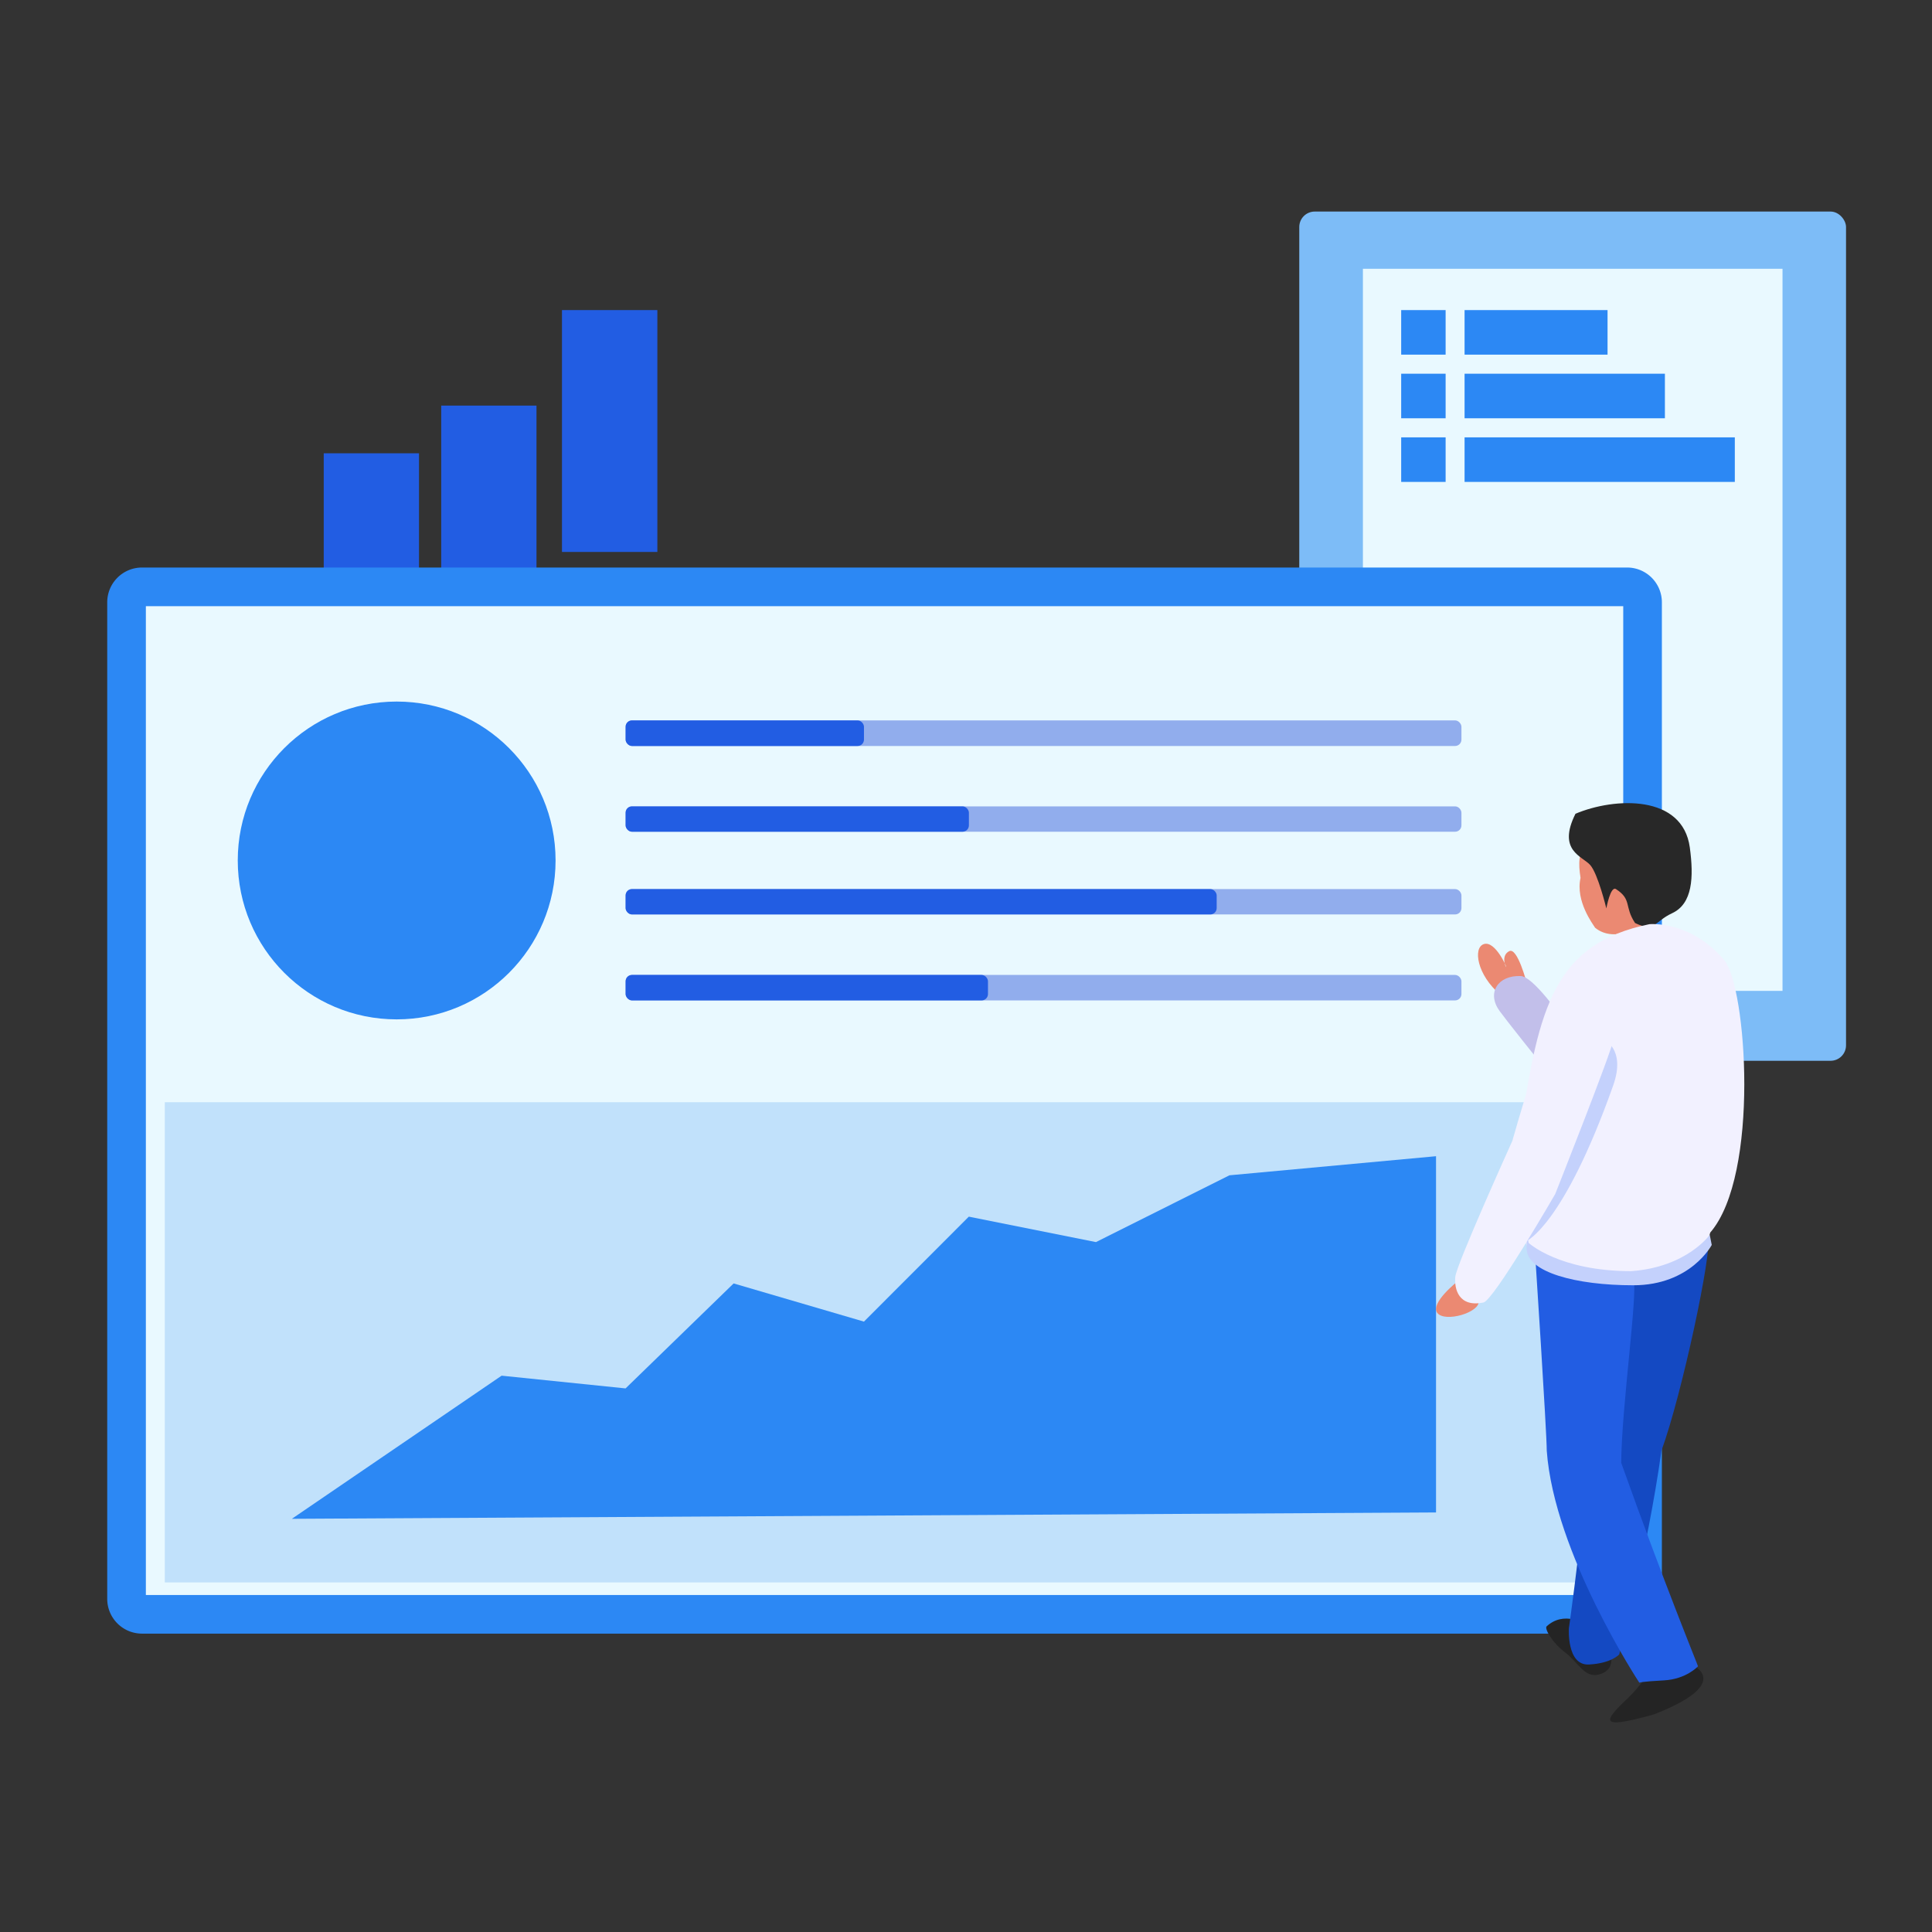 <svg id="_29" data-name="29" xmlns="http://www.w3.org/2000/svg" width="1000" height="1000" viewBox="0 0 1000 1000">
  <rect x="0" y="0" width="1000" height="1000" fill="#333333" stroke="none"/>
<defs>
    <style>
      .cls-1, .cls-11 {
        fill: #225de3;
      }

      .cls-2 {
        fill: #7dbcf7;
      }

      .cls-3, .cls-5 {
        fill: #e9f9ff;
      }

      .cls-4, .cls-8 {
        fill: #2c88f4;
      }

      .cls-5 {
        stroke: #2c88f4;
        stroke-linejoin: round;
        stroke-width: 20px;
      }

      .cls-10, .cls-11, .cls-12, .cls-13, .cls-14, .cls-15, .cls-16, .cls-5, .cls-8, .cls-9 {
        fill-rule: evenodd;
      }

      .cls-6 {
        fill: #c1e1fb;
      }

      .cls-7 {
        fill: #91aded;
      }

      .cls-9 {
        fill: #242424;
      }

      .cls-10 {
        fill: #1449c2;
      }

      .cls-12 {
        fill: #eb8972;
      }

      .cls-13 {
        fill: #282828;
      }

      .cls-14 {
        fill: #c2bfea;
      }

      .cls-15 {
        fill: #f2f1ff;
      }

      .cls-16 {
        fill: #c4d1fc;
      }
    </style>
  </defs>
  <g id="组_3" data-name="组 3">
    <rect id="矩形_3" data-name="矩形 3" class="cls-1" x="167.562" y="234.625" width="49.313" height="125.125"/>
    <rect id="矩形_3_拷贝" data-name="矩形 3 拷贝" class="cls-1" x="228.375" y="209.938" width="49.313" height="125.062"/>
    <rect id="矩形_3_拷贝_2" data-name="矩形 3 拷贝 2" class="cls-1" x="290.875" y="160.5" width="49.375" height="125.188"/>
    <rect id="圆角矩形_5" data-name="圆角矩形 5" class="cls-2" x="672.5" y="109.5" width="283" height="439.562" rx="8" ry="8"/>
    <rect id="矩形_4" data-name="矩形 4" class="cls-3" x="705.438" y="139.125" width="217.187" height="373.75"/>
    <rect id="矩形_5" data-name="矩形 5" class="cls-4" x="725.25" y="160.5" width="23" height="23.062"/>
    <rect id="矩形_5_拷贝" data-name="矩形 5 拷贝" class="cls-4" x="725.25" y="193.438" width="23" height="23.062"/>
    <rect id="矩形_5_拷贝_2" data-name="矩形 5 拷贝 2" class="cls-4" x="725.25" y="226.375" width="23" height="23.063"/>
    <rect id="矩形_5_拷贝_3" data-name="矩形 5 拷贝 3" class="cls-4" x="758.062" y="226.375" width="139.876" height="23.063"/>
    <rect id="矩形_5_拷贝_4" data-name="矩形 5 拷贝 4" class="cls-4" x="758.062" y="160.5" width="74" height="23.062"/>
    <rect id="矩形_5_拷贝_5" data-name="矩形 5 拷贝 5" class="cls-4" x="758.062" y="193.438" width="103.688" height="23.062"/>
  </g>
  <g id="组_2" data-name="组 2">
    <path id="圆角矩形_3" data-name="圆角矩形 3" class="cls-5" d="M73.5,303.75H842.187a8,8,0,0,1,8,8V827.562a8,8,0,0,1-8,8H73.5a8,8,0,0,1-8-8V311.75A8,8,0,0,1,73.5,303.75Z"/>
    <rect id="矩形_2" data-name="矩形 2" class="cls-6" x="85.313" y="570.5" width="746.75" height="248.562"/>
    <circle id="椭圆_1" data-name="椭圆 1" class="cls-4" cx="205.312" cy="445.375" r="82.25"/>
    <rect id="圆角矩形_4" data-name="圆角矩形 4" class="cls-7" x="323.812" y="372.875" width="432.626" height="13.25" rx="3.3" ry="3.3"/>
    <rect id="圆角矩形_4_拷贝" data-name="圆角矩形 4 拷贝" class="cls-7" x="323.812" y="504.625" width="432.626" height="13.187" rx="3.297" ry="3.297"/>
    <rect id="圆角矩形_4_拷贝_2" data-name="圆角矩形 4 拷贝 2" class="cls-7" x="323.812" y="460.188" width="432.626" height="13.124" rx="3.281" ry="3.281"/>
    <rect id="圆角矩形_4_拷贝_3" data-name="圆角矩形 4 拷贝 3" class="cls-7" x="323.812" y="417.375" width="432.626" height="13.125" rx="3.281" ry="3.281"/>
    <rect id="圆角矩形_4_拷贝_4" data-name="圆角矩形 4 拷贝 4" class="cls-1" x="323.812" y="372.875" width="123.376" height="13.25" rx="3.3" ry="3.3"/>
    <rect id="圆角矩形_4_拷贝_5" data-name="圆角矩形 4 拷贝 5" class="cls-1" x="323.812" y="504.625" width="187.563" height="13.187" rx="3.297" ry="3.297"/>
    <rect id="圆角矩形_4_拷贝_6" data-name="圆角矩形 4 拷贝 6" class="cls-1" x="323.812" y="460.188" width="305.938" height="13.124" rx="3.281" ry="3.281"/>
    <rect id="圆角矩形_4_拷贝_7" data-name="圆角矩形 4 拷贝 7" class="cls-1" x="323.812" y="417.375" width="177.688" height="13.125" rx="3.281" ry="3.281"/>
    <path id="形状_60" data-name="形状 60" class="cls-8" d="M151.062,786.135l108.574-74.084,64.157,6.586,55.933-54.329,67.448,19.756,54.287-54.328,65.8,13.17,69.093-34.573,106.93-9.878V782.843Z"/>
  </g>
  <g id="_1" data-name="1">
    <path id="xie" class="cls-9" d="M853.15,866.32A88.021,88.021,0,0,1,842.257,879.3c-13.331,12.5-13.646,15.682,13.584,8.146,40.346-15.647,21.371-24.838,21.371-24.838Z"/>
    <path id="xie-2" data-name="xie" class="cls-9" d="M800.544,841.789c-1.264,1.159,3.038,8.6,9.314,13.3,7.279,5.452,10.345,14.15,18.572,11.388C846.3,860.479,817.524,826.222,800.544,841.789Z"/>
    <path id="tui" class="cls-10" d="M842.443,660.963s-18.932,75.989-18.932,85.732c-7.653,70.988-11.456,96.058-11.456,96.058s-1.263,19.409,10.414,18.794,15.622-5.221,15.622-5.221,14.4-51.865,21.871-105.454c10.559-28.881,26.35-102.868,24.2-110.79S842.443,660.963,842.443,660.963Z"/>
    <path id="tui-2" data-name="tui" class="cls-11" d="M794.469,647.39s6.13,93.737,6.13,103.482c3.824,53.245,47.907,120.072,47.907,120.072s0.9-.56,12.644-1.175,17.73-7.307,17.73-7.307c0.166,0-17.694-43.378-39.747-105.326,0.2-28.884,8.6-87.206,6.439-95.129S794.469,647.39,794.469,647.39Z"/>
    <path id="lian_" data-name="lian]" class="cls-12" d="M851.47,478.505s-15.526,10.243-25.876,1.663c-0.948-1.64-10.253-13.678-7.511-25.784-1.2-7.616-1.108-13.437,3.339-17.467C832.34,427.022,851.47,478.505,851.47,478.505Z"/>
    <path id="toufa" class="cls-13" d="M815.467,421.192c20.4-8.6,55.468-9.986,59.179,17.469,2.084,15.418,1.443,29.1-9.159,34.016-9.392,4.351-8.644,10.1-19.18,5.079-5.692-8.561-1.515-12.144-9.862-17.55-2.88-1.866-5.007,9.981-5.007,9.981s-4.313-17.882-8.347-22.457S805.888,440.323,815.467,421.192Z"/>
    <path id="形状_20" data-name="形状 20" class="cls-12" d="M790.184,508.64s-4.739-18.424-8.976-16.337-2.166,7.708-1.625,8.192S774,486.87,768.132,488.632s-3.7,16.041,8.513,26.272C784.325,521.336,790.184,508.64,790.184,508.64Z"/>
    <path id="形状_19" data-name="形状 19" class="cls-14" d="M787.145,505.2c12.01,0.479,53.794,71.4,53.794,71.4l-10.4,14.959s-47.735-59.126-54.4-68.333S775.135,504.719,787.145,505.2Z"/>
    <path id="shenti" class="cls-15" d="M853.713,478.36s21.205-2.182,38.79,18.69c11.511,13.661,18.5,111.055-7.3,140.944-6.922,28.7-64.517,32.374-88.648,15.66-9.844-6.817-14.257-36.258-9.5-68.795C796.418,520.909,804.767,488.416,853.713,478.36Z"/>
    <path id="形状_22" data-name="形状 22" class="cls-16" d="M884.957,639.153l1.042,5.22s-10.849,20.882-40.617,20.882-54.851-6.787-55.2-18.794,1.042-3.132,1.042-3.132,15.708,14.617,53.114,14.617C873.154,655.858,884.957,639.153,884.957,639.153Z"/>
    <path id="形状_23" data-name="形状 23" class="cls-16" d="M829.76,537.874L790.184,642.285s19.093-8,44.783-80.4C841.826,542.562,829.76,537.874,829.76,537.874Z"/>
    <path id="形状_18" data-name="形状 18" class="cls-12" d="M754.691,663.034s-14.679,11.455-10.722,16.558,22.337-.31,21.38-6.252S758.879,661.094,754.691,663.034Z"/>
    <path id="形状_17" data-name="形状 17" class="cls-15" d="M807.554,519.618c-6.307,5.317-24.782,70.912-24.782,70.912s-28.938,63.972-29.523,70.353,1.8,15.883,14.543,13.31c5.344-1.078,37.176-56.157,37.176-56.157s29.4-74.11,30.5-80.988C838.273,519.478,824.232,505.558,807.554,519.618Z"/>
  </g>
</svg>
